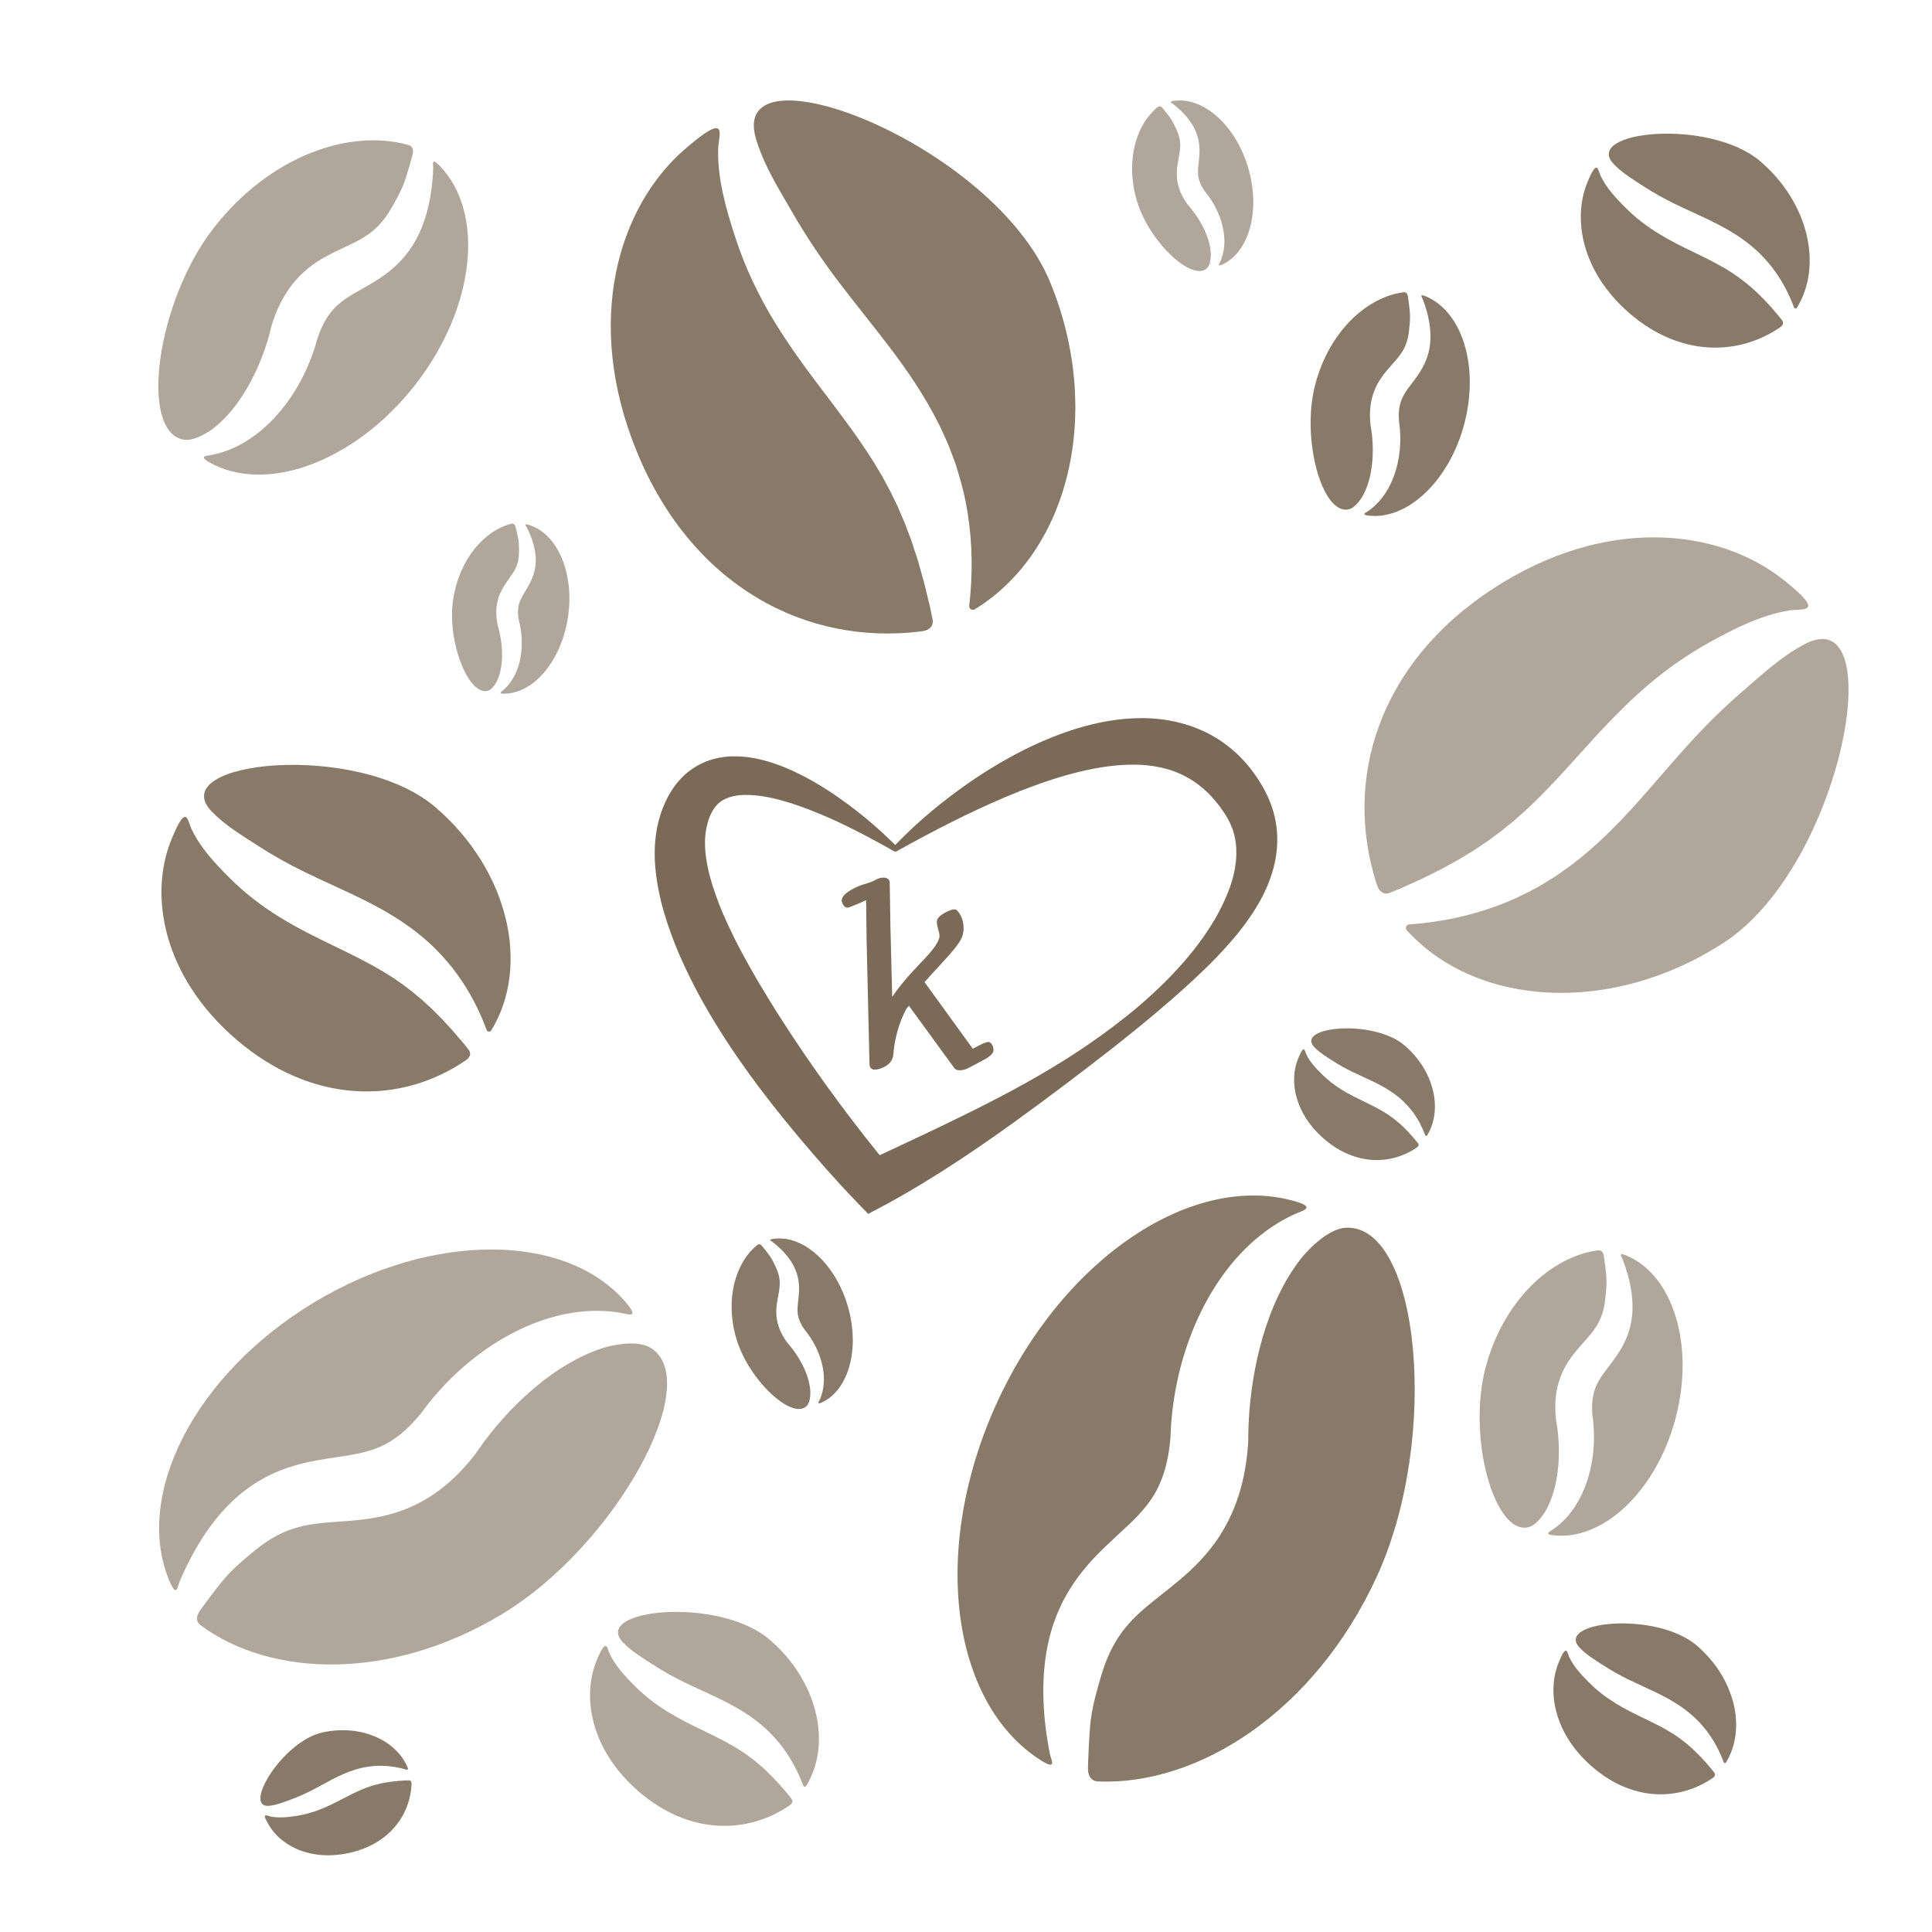 <?xml version="1.0" encoding="utf-8"?>
<!-- Generator: Adobe Illustrator 23.0.1, SVG Export Plug-In . SVG Version: 6.00 Build 0)  -->
<svg version="1.1" id="Vrstva_1" xmlns="http://www.w3.org/2000/svg" xmlns:xlink="http://www.w3.org/1999/xlink" x="0px" y="0px"
	 viewBox="0 0 708.66 708.66" style="enable-background:new 0 0 708.66 708.66;" xml:space="preserve">
<style type="text/css">
	.st0{fill:#FFFFFF;}
	.st1{opacity:0.2;}
	.st2{opacity:0.1;}
	.st3{opacity:0.5;}
	.st4{fill:#7B6A58;}
	.st5{opacity:0.75;}
	.st6{opacity:0.9;}
	.st7{opacity:0.6;}
	.st8{fill:none;stroke:#7B6A58;stroke-width:8.504;stroke-miterlimit:10;}
</style>
<g class="st6">
	<g>
		<path class="st4" d="M383.15,610.99c0.36-3.42,0.92-6.89,1.8-10.37c0.86-3.48,2.06-6.97,3.57-10.37c1.5-3.41,3.37-6.69,5.46-9.76
			c2.1-3.06,4.44-5.9,6.81-8.48c4.78-5.14,9.64-9.27,13.54-13.04c3.95-3.78,6.91-7.19,9.08-10.85c1.1-1.83,1.99-3.74,2.77-5.78
			c0.78-2.03,1.4-4.21,1.9-6.51l0.36-1.74l0.3-1.79c0.11-0.6,0.16-1.22,0.25-1.84l0.12-0.91l0.07-0.78l0.09-0.78l0.05-0.39
			c0.02-0.13,0.01-0.31,0.02-0.47l0.03-0.97l0.06-1.26c0.08-1.7,0.19-3.39,0.36-5.07c1.31-13.44,4.81-26.55,10.77-38.75
			c2.99-6.08,6.62-11.91,10.96-17.23c4.34-5.31,9.43-10.12,15.18-13.94c1.43-0.96,2.92-1.84,4.41-2.68c1.52-0.8,3.04-1.59,4.61-2.25
			c0.02-0.01,0.04-0.02,0.06-0.02c1.9-0.83,6.79-2.07-0.22-4.17c-37.5-11.25-85.23,20.14-109.77,73.5
			c-24.61,53.53-17.18,110.27,15.96,131.37c6.27,3.99,3.73-0.41,3.35-2.31c-0.8-4.08-1.45-8.22-1.87-12.44
			C382.63,624.46,382.44,617.84,383.15,610.99z"/>
	</g>
	<g>
		<path class="st4" d="M505.01,578.29c23.39-50.87,15.69-129.07-11.22-127.96c-7.13,0.29-14.96,9.22-16.6,11.34
			c-3.3,4.21-6,8.79-8.29,13.58c-2.29,4.79-4.15,9.8-5.66,14.94c-1.5,5.14-2.7,10.4-3.55,15.71c-0.87,5.31-1.44,10.68-1.68,16
			c-0.05,1.33-0.11,2.66-0.13,3.98l-0.02,2.3c0,0.22,0.01,0.41-0.01,0.66l-0.05,0.74l-0.11,1.48l-0.13,1.48l-0.16,1.34
			c-0.11,0.89-0.2,1.77-0.34,2.66l-0.43,2.68l-0.53,2.7c-0.79,3.61-1.86,7.25-3.28,10.85c-1.42,3.59-3.23,7.11-5.33,10.42
			c-2.09,3.31-4.55,6.33-7.07,9.05c-2.52,2.73-5.17,5.11-7.7,7.26c-5.1,4.29-9.76,7.66-13.56,11.04c-1.91,1.68-3.62,3.36-5.17,5.11
			c-1.57,1.74-2.94,3.59-4.19,5.56c-1.25,1.98-2.36,4.11-3.35,6.38c-0.97,2.28-1.83,4.7-2.57,7.22c-1.5,5.05-3.05,10.39-3.78,16.04
			c-0.71,5.65-1.03,17.36-1.03,17.36s-0.49,5.05,3.64,5.23C439.27,655,482.08,628.18,505.01,578.29z"/>
	</g>
</g>
<g class="st7">
	<g>
		<path class="st4" d="M80.24,555.95c1.94-2.28,4.04-4.51,6.38-6.59c2.33-2.09,4.9-4.01,7.65-5.72c2.75-1.72,5.71-3.16,8.72-4.35
			c3.02-1.18,6.09-2.07,9.06-2.77c5.97-1.36,11.49-1.96,16.15-2.76c4.7-0.79,8.51-1.8,11.86-3.37c1.69-0.78,3.27-1.72,4.83-2.81
			c1.56-1.08,3.07-2.35,4.56-3.76l1.12-1.08l1.1-1.15c0.37-0.38,0.72-0.8,1.08-1.2l0.53-0.6l0.43-0.53l0.45-0.52l0.23-0.26
			c0.07-0.08,0.16-0.22,0.25-0.33l0.5-0.69l0.66-0.88c0.89-1.18,1.8-2.35,2.75-3.48c7.53-9.04,16.48-16.78,26.75-22.64
			c5.13-2.91,10.6-5.34,16.35-7.04c5.73-1.7,11.75-2.67,17.77-2.61c1.5,0.01,3,0.11,4.49,0.23c1.49,0.17,2.97,0.34,4.43,0.64
			c0.02,0,0.03,0.01,0.05,0.01c1.78,0.33,5.91,1.84,1.89-3.11c-21.51-26.49-71.28-27.26-115.11-0.83
			c-43.97,26.51-66.41,71.03-52.88,102.48c2.56,5.95,2.89,1.53,3.55-0.03c1.42-3.33,2.98-6.63,4.75-9.88
			C73.26,565.4,76.37,560.54,80.24,555.95z"/>
	</g>
	<g>
		<path class="st4" d="M184.07,592.11c41.78-25.19,74.55-85.31,54.62-97.7c-5.28-3.28-15.3-0.69-17.51,0.03
			c-4.44,1.42-8.63,3.39-12.63,5.72c-3.99,2.33-7.79,5.03-11.39,7.99c-3.6,2.97-7.04,6.17-10.26,9.58
			c-3.23,3.4-6.27,6.99-9.05,10.71c-0.69,0.94-1.38,1.86-2.04,2.81l-1.14,1.65c-0.11,0.16-0.2,0.3-0.33,0.47l-0.4,0.51l-0.8,1.01
			l-0.82,1l-0.77,0.89c-0.52,0.58-1.01,1.17-1.55,1.75l-1.62,1.72l-1.71,1.68c-2.33,2.21-4.9,4.31-7.68,6.21
			c-2.78,1.9-5.81,3.54-8.94,4.89c-3.13,1.36-6.38,2.33-9.53,3.06c-3.15,0.73-6.23,1.15-9.1,1.46c-5.78,0.59-10.79,0.74-15.18,1.31
			c-2.2,0.27-4.26,0.64-6.23,1.15c-1.98,0.49-3.87,1.15-5.75,1.95c-1.87,0.81-3.71,1.8-5.54,2.95c-1.82,1.17-3.62,2.49-5.39,3.95
			c-3.56,2.9-7.29,5.99-10.58,9.7c-3.29,3.72-9.25,12-9.25,12s-2.83,3.4,0.06,5.56C99.1,615.16,143.1,616.81,184.07,592.11z"/>
	</g>
</g>
<g class="st7">
	<g>
		<path class="st4" d="M155.55,81.18c-0.7,1.98-1.51,3.97-2.53,5.91c-1,1.95-2.2,3.86-3.58,5.67c-1.37,1.82-2.95,3.51-4.62,5.04
			c-1.68,1.53-3.47,2.88-5.24,4.09c-3.57,2.39-7.04,4.16-9.89,5.86c-2.88,1.69-5.12,3.31-6.92,5.18c-0.91,0.93-1.71,1.95-2.46,3.05
			c-0.75,1.1-1.43,2.31-2.05,3.61l-0.46,0.99l-0.43,1.03c-0.15,0.34-0.27,0.71-0.41,1.06l-0.2,0.53l-0.15,0.45l-0.16,0.45
			l-0.08,0.22c-0.03,0.07-0.05,0.19-0.08,0.28l-0.16,0.58l-0.21,0.74c-0.29,1-0.59,1.99-0.93,2.97
			c-2.67,7.82-6.59,15.12-11.85,21.54c-2.63,3.2-5.61,6.16-8.94,8.72c-3.33,2.55-7.03,4.7-10.99,6.16c-0.99,0.37-1.99,0.68-3,0.97
			c-1.02,0.26-2.03,0.52-3.06,0.69c-0.01,0-0.02,0-0.04,0.01c-1.25,0.23-4.33,0.28-0.46,2.51c20.73,11.96,53.54-0.02,75.63-28.33
			c22.16-28.39,25.7-63.2,8.94-80.4c-3.17-3.26-2.27-0.28-2.32,0.91c-0.09,2.54-0.29,5.09-0.63,7.67
			C157.76,73.23,156.94,77.2,155.55,81.18z"/>
	</g>
	<g>
		<path class="st4" d="M78.46,83.53c-21.06,26.99-27.45,74.59-11.28,77.71c4.28,0.83,10.19-3.38,11.47-4.42
			c2.55-2.04,4.81-4.39,6.84-6.92c2.03-2.53,3.84-5.25,5.46-8.09c1.61-2.85,3.07-5.81,4.32-8.85c1.26-3.04,2.35-6.15,3.25-9.29
			c0.22-0.79,0.44-1.57,0.63-2.35l0.33-1.36c0.03-0.13,0.05-0.25,0.1-0.39l0.13-0.43l0.27-0.86l0.28-0.86l0.28-0.78
			c0.19-0.51,0.37-1.02,0.58-1.53l0.63-1.53l0.7-1.53c0.97-2.03,2.13-4.05,3.47-5.99c1.35-1.94,2.92-3.78,4.63-5.45
			c1.71-1.68,3.6-3.13,5.48-4.39c1.88-1.27,3.79-2.31,5.6-3.24c3.64-1.84,6.88-3.19,9.62-4.67c1.37-0.73,2.63-1.49,3.79-2.32
			c1.18-0.82,2.25-1.72,3.28-2.72c1.02-1,1.98-2.11,2.89-3.32c0.9-1.22,1.75-2.54,2.54-3.94c1.6-2.79,3.27-5.76,4.5-9.01
			c1.22-3.26,3.05-10.18,3.05-10.18s1-2.94-1.43-3.62C128.34,47.11,99.11,57.07,78.46,83.53z"/>
	</g>
</g>
<g class="st7">
	<g>
		<path class="st4" d="M598.72,476.7c0.11,1.61,0.13,3.27,0.01,4.95c-0.12,1.68-0.39,3.4-0.81,5.1c-0.42,1.7-1.02,3.38-1.74,4.97
			c-0.73,1.59-1.58,3.09-2.47,4.49c-1.8,2.77-3.72,5.08-5.22,7.15c-1.52,2.07-2.62,3.9-3.32,5.77c-0.36,0.94-0.62,1.9-0.81,2.9
			c-0.2,1.01-0.31,2.07-0.35,3.17l-0.03,0.84l0.01,0.86c0,0.29,0.02,0.58,0.03,0.87l0.02,0.43l0.03,0.37l0.02,0.37l0.01,0.18
			c0,0.06,0.02,0.15,0.03,0.22l0.06,0.45l0.08,0.59c0.1,0.79,0.19,1.59,0.24,2.38c0.49,6.34-0.07,12.7-1.84,18.84
			c-0.89,3.06-2.1,6.06-3.68,8.88c-1.58,2.82-3.55,5.46-5.9,7.7c-0.58,0.56-1.2,1.09-1.83,1.6c-0.64,0.5-1.28,0.98-1.96,1.42
			c-0.01,0.01-0.02,0.01-0.02,0.02c-0.82,0.54-2.98,1.51,0.44,1.92c18.3,2.16,37.88-16.28,44.91-43.02
			c7.05-26.82-1.01-52.52-18.1-59.61c-3.23-1.34-1.69,0.49-1.37,1.35c0.7,1.82,1.34,3.69,1.88,5.62
			C597.87,470.41,598.49,473.47,598.72,476.7z"/>
	</g>
	<g>
		<path class="st4" d="M544.88,501.79c-6.7,25.49,3.24,61.12,15.62,58.42c3.28-0.72,6.19-5.49,6.77-6.61
			c1.19-2.22,2.07-4.57,2.74-6.97c0.67-2.41,1.13-4.88,1.41-7.39c0.28-2.51,0.41-5.04,0.37-7.58c-0.03-2.53-0.2-5.07-0.52-7.56
			c-0.09-0.62-0.17-1.24-0.27-1.86l-0.18-1.07c-0.02-0.1-0.04-0.19-0.05-0.31l-0.04-0.35l-0.07-0.69l-0.06-0.7l-0.04-0.63
			c-0.02-0.42-0.05-0.83-0.06-1.26l-0.02-1.28l0.03-1.3c0.07-1.74,0.27-3.51,0.64-5.3c0.36-1.78,0.92-3.56,1.62-5.26
			c0.7-1.71,1.59-3.31,2.54-4.77c0.95-1.47,1.98-2.79,2.98-3.99c2.02-2.41,3.9-4.35,5.39-6.22c0.75-0.93,1.41-1.85,1.98-2.79
			c0.59-0.93,1.07-1.9,1.49-2.92c0.42-1.02,0.76-2.1,1.04-3.23c0.26-1.14,0.47-2.33,0.6-3.56c0.28-2.46,0.57-5.07,0.45-7.74
			c-0.13-2.68-0.94-8.13-0.94-8.13s-0.18-2.38-2.12-2.13C569.12,460.86,551.45,476.79,544.88,501.79z"/>
	</g>
</g>
<g class="st6">
	<g>
		<path class="st4" d="M289.65,461.94c0.55,0.78,1.06,1.61,1.52,2.5c0.45,0.89,0.84,1.84,1.15,2.82c0.31,0.99,0.51,2.02,0.64,3.04
			c0.12,1.03,0.15,2.04,0.12,3.02c-0.06,1.95-0.33,3.7-0.45,5.21c-0.14,1.51-0.13,2.77,0.08,3.93c0.1,0.58,0.27,1.15,0.48,1.72
			c0.21,0.57,0.48,1.14,0.79,1.71l0.24,0.43l0.26,0.43c0.09,0.14,0.19,0.29,0.28,0.43l0.14,0.21l0.13,0.18l0.12,0.18l0.06,0.09
			c0.02,0.03,0.05,0.07,0.08,0.1l0.17,0.21l0.22,0.27c0.29,0.37,0.58,0.74,0.85,1.13c2.18,3.05,3.84,6.44,4.82,10.08
			c0.48,1.82,0.79,3.7,0.85,5.61c0.06,1.91-0.13,3.84-0.63,5.69c-0.12,0.46-0.28,0.92-0.43,1.37c-0.17,0.45-0.35,0.89-0.56,1.31
			c0,0.01,0,0.01-0.01,0.02c-0.25,0.52-1.05,1.67,0.81,0.83c9.91-4.49,14.17-19.78,9.57-35.44c-4.62-15.71-16.54-26.23-27.33-24.6
			c-2.04,0.31-0.71,0.77-0.28,1.1c0.91,0.71,1.8,1.46,2.66,2.26C287.3,459.02,288.55,460.37,289.65,461.94z"/>
	</g>
	<g>
		<path class="st4" d="M270.1,491.04c4.39,14.93,20.28,29.9,25.72,24.75c1.44-1.36,1.45-4.66,1.41-5.41
			c-0.08-1.48-0.35-2.94-0.74-4.36c-0.4-1.42-0.92-2.81-1.54-4.16c-0.62-1.35-1.33-2.67-2.13-3.94c-0.79-1.27-1.65-2.5-2.57-3.66
			c-0.23-0.29-0.46-0.58-0.7-0.86l-0.42-0.48c-0.04-0.05-0.08-0.09-0.12-0.14l-0.12-0.16l-0.25-0.33l-0.24-0.33l-0.21-0.31
			c-0.14-0.21-0.28-0.41-0.41-0.62l-0.4-0.64l-0.38-0.66c-0.49-0.9-0.93-1.86-1.29-2.87c-0.36-1.01-0.62-2.08-0.79-3.15
			c-0.17-1.08-0.2-2.16-0.17-3.19c0.03-1.03,0.15-2.01,0.29-2.93c0.28-1.83,0.65-3.39,0.82-4.79c0.09-0.7,0.15-1.36,0.15-2.01
			c0.01-0.65-0.04-1.29-0.14-1.93c-0.1-0.64-0.26-1.29-0.46-1.95c-0.21-0.65-0.47-1.32-0.78-1.98c-0.61-1.33-1.26-2.73-2.14-4.05
			c-0.88-1.31-2.95-3.82-2.95-3.82s-0.82-1.15-1.72-0.43C269.86,462.97,265.79,476.4,270.1,491.04z"/>
	</g>
</g>
<g class="st7">
	<g>
		<path class="st4" d="M196.19,201.87c0.17,0.94,0.29,1.91,0.32,2.91c0.04,1-0.01,2.02-0.15,3.04c-0.14,1.02-0.38,2.05-0.7,3.03
			c-0.32,0.98-0.73,1.92-1.16,2.79c-0.88,1.74-1.86,3.22-2.6,4.53c-0.76,1.31-1.29,2.45-1.58,3.6c-0.15,0.57-0.24,1.15-0.29,1.76
			c-0.05,0.6-0.05,1.23,0,1.89l0.04,0.49l0.06,0.5c0.02,0.17,0.05,0.34,0.08,0.51l0.04,0.25l0.04,0.21l0.04,0.21l0.02,0.11
			c0,0.04,0.02,0.09,0.03,0.13l0.07,0.26l0.08,0.34c0.11,0.46,0.21,0.92,0.3,1.38c0.69,3.69,0.77,7.46,0.13,11.17
			c-0.33,1.85-0.84,3.69-1.59,5.45c-0.75,1.75-1.73,3.43-2.97,4.89c-0.31,0.37-0.64,0.72-0.97,1.06c-0.34,0.33-0.69,0.66-1.06,0.96
			c0,0-0.01,0.01-0.01,0.01c-0.44,0.37-1.65,1.08,0.38,1.1c10.88,0.1,21.19-11.97,23.6-28.11c2.42-16.19-3.95-30.76-14.43-33.82
			c-1.98-0.58-0.96,0.4-0.72,0.88c0.53,1.03,1.02,2.08,1.46,3.18C195.29,198.23,195.85,199.99,196.19,201.87z"/>
	</g>
	<g>
		<path class="st4" d="M166.2,220.03c-2.3,15.39,5.81,35.66,12.9,33.28c1.88-0.63,3.28-3.62,3.55-4.31
			c0.55-1.38,0.92-2.81,1.16-4.27c0.24-1.45,0.35-2.94,0.35-4.42c0-1.49-0.08-2.98-0.27-4.47c-0.18-1.48-0.44-2.96-0.79-4.4
			c-0.09-0.36-0.18-0.72-0.27-1.07l-0.17-0.61c-0.02-0.06-0.03-0.11-0.05-0.18l-0.04-0.2l-0.09-0.4l-0.08-0.4l-0.06-0.37
			c-0.04-0.25-0.08-0.49-0.11-0.74l-0.09-0.75l-0.07-0.76c-0.07-1.02-0.06-2.08,0.04-3.15c0.1-1.07,0.31-2.15,0.62-3.19
			c0.3-1.05,0.72-2.04,1.19-2.96c0.46-0.92,0.98-1.76,1.49-2.53c1.03-1.54,2.01-2.8,2.76-4c0.38-0.6,0.71-1.18,0.98-1.76
			c0.28-0.59,0.51-1.18,0.69-1.81c0.18-0.62,0.31-1.28,0.4-1.96c0.08-0.68,0.12-1.4,0.13-2.13c0.01-1.46,0.01-3.01-0.23-4.57
			c-0.25-1.56-1.07-4.71-1.07-4.71s-0.26-1.39-1.38-1.11C177.81,194.47,168.46,204.94,166.2,220.03z"/>
	</g>
</g>
<g class="st7">
	<g>
		<path class="st4" d="M436.55,44.53c0.55,0.78,1.06,1.61,1.52,2.5c0.45,0.89,0.84,1.84,1.15,2.82c0.31,0.99,0.51,2.02,0.64,3.04
			c0.12,1.03,0.15,2.04,0.12,3.02c-0.06,1.95-0.33,3.7-0.45,5.21c-0.14,1.51-0.13,2.77,0.08,3.93c0.1,0.58,0.27,1.15,0.48,1.72
			c0.21,0.57,0.48,1.14,0.79,1.71l0.24,0.43l0.26,0.43c0.09,0.14,0.19,0.29,0.28,0.43l0.14,0.21l0.13,0.18l0.12,0.18l0.06,0.09
			c0.02,0.03,0.05,0.07,0.08,0.1l0.17,0.21l0.22,0.27c0.29,0.37,0.58,0.74,0.85,1.13c2.18,3.05,3.84,6.44,4.82,10.08
			c0.48,1.82,0.79,3.7,0.85,5.61c0.06,1.91-0.13,3.84-0.63,5.69c-0.12,0.46-0.28,0.92-0.43,1.37c-0.17,0.45-0.35,0.89-0.56,1.31
			c0,0.01,0,0.01-0.01,0.02c-0.25,0.52-1.05,1.67,0.81,0.83c9.91-4.49,14.17-19.78,9.57-35.44c-4.62-15.71-16.54-26.23-27.33-24.6
			c-2.04,0.31-0.71,0.77-0.28,1.1c0.91,0.71,1.8,1.46,2.66,2.26C434.2,41.61,435.45,42.96,436.55,44.53z"/>
	</g>
	<g>
		<path class="st4" d="M417,73.63c4.39,14.93,20.28,29.9,25.72,24.75c1.44-1.36,1.45-4.66,1.41-5.41c-0.08-1.48-0.35-2.94-0.74-4.36
			c-0.4-1.42-0.92-2.81-1.54-4.16c-0.62-1.35-1.33-2.67-2.13-3.94c-0.79-1.27-1.65-2.5-2.57-3.66c-0.23-0.29-0.46-0.58-0.7-0.86
			l-0.42-0.48c-0.04-0.05-0.08-0.09-0.12-0.14l-0.12-0.16l-0.25-0.33l-0.24-0.33l-0.21-0.31c-0.14-0.21-0.28-0.41-0.41-0.62
			l-0.4-0.64l-0.38-0.66c-0.49-0.9-0.93-1.86-1.29-2.87c-0.36-1.01-0.62-2.08-0.79-3.15c-0.17-1.08-0.2-2.16-0.17-3.19
			c0.03-1.03,0.15-2.01,0.29-2.93c0.28-1.83,0.65-3.39,0.82-4.79c0.09-0.7,0.15-1.36,0.15-2.01c0.01-0.65-0.04-1.29-0.14-1.93
			c-0.1-0.64-0.26-1.29-0.46-1.95c-0.21-0.65-0.47-1.32-0.78-1.98c-0.61-1.33-1.26-2.73-2.14-4.05c-0.88-1.31-2.95-3.82-2.95-3.82
			s-0.82-1.15-1.72-0.43C416.76,45.56,412.69,58.99,417,73.63z"/>
	</g>
</g>
<g class="st6">
	<g>
		<path class="st4" d="M524.63,121.38c0.09,1.27,0.1,2.56,0.01,3.88c-0.09,1.32-0.3,2.66-0.64,3.99c-0.33,1.33-0.8,2.65-1.36,3.9
			c-0.57,1.25-1.24,2.43-1.93,3.52c-1.41,2.17-2.91,3.99-4.09,5.61c-1.19,1.63-2.05,3.06-2.61,4.52c-0.28,0.73-0.48,1.49-0.64,2.28
			c-0.16,0.79-0.24,1.62-0.28,2.49l-0.02,0.66l0.01,0.67c0,0.22,0.02,0.46,0.03,0.68l0.02,0.34l0.02,0.29l0.02,0.29l0.01,0.14
			c0,0.05,0.01,0.12,0.02,0.17l0.05,0.36l0.06,0.46c0.08,0.62,0.15,1.24,0.19,1.87c0.38,4.97-0.05,9.96-1.44,14.77
			c-0.7,2.4-1.64,4.75-2.88,6.96c-1.24,2.21-2.78,4.28-4.63,6.03c-0.46,0.44-0.94,0.85-1.43,1.25c-0.5,0.39-1,0.77-1.53,1.11
			c-0.01,0-0.01,0.01-0.02,0.01c-0.64,0.42-2.34,1.18,0.35,1.5c14.35,1.7,29.69-12.76,35.2-33.72c5.53-21.02-0.79-41.17-14.19-46.73
			c-2.53-1.05-1.33,0.39-1.07,1.06c0.55,1.43,1.05,2.89,1.47,4.4C523.96,116.45,524.45,118.85,524.63,121.38z"/>
	</g>
	<g>
		<path class="st4" d="M482.43,141.04c-5.25,19.98,2.54,47.91,12.25,45.79c2.57-0.56,4.85-4.3,5.31-5.18
			c0.93-1.74,1.62-3.58,2.15-5.46c0.53-1.89,0.88-3.83,1.1-5.79c0.22-1.96,0.32-3.95,0.29-5.94c-0.02-1.99-0.16-3.97-0.41-5.92
			c-0.07-0.49-0.13-0.97-0.21-1.45l-0.14-0.84c-0.01-0.08-0.03-0.15-0.04-0.24l-0.03-0.27l-0.05-0.54l-0.05-0.55l-0.03-0.5
			c-0.02-0.33-0.04-0.65-0.05-0.99l-0.02-1l0.02-1.02c0.06-1.36,0.21-2.75,0.5-4.15c0.29-1.4,0.72-2.79,1.27-4.13
			c0.55-1.34,1.25-2.59,1.99-3.74c0.74-1.15,1.55-2.19,2.33-3.13c1.58-1.89,3.06-3.41,4.22-4.88c0.59-0.73,1.1-1.45,1.55-2.19
			c0.46-0.73,0.84-1.49,1.17-2.29c0.33-0.8,0.6-1.64,0.81-2.53c0.21-0.89,0.37-1.82,0.47-2.79c0.22-1.93,0.44-3.97,0.35-6.07
			c-0.1-2.1-0.73-6.37-0.73-6.37s-0.14-1.87-1.66-1.67C501.43,108.97,487.58,121.45,482.43,141.04z"/>
	</g>
</g>
<g class="st6">
	<g>
		<path class="st4" d="M385.22,103.57C364.3,52.59,266.41,15.14,277.35,51.12c3,9.87,8.51,18.48,13.42,27.02
			c4.92,8.54,10.34,16.58,16.28,24.49c5.96,7.92,12.43,15.79,18.94,24.31c6.5,8.51,12.97,17.89,18.19,28.26
			c0.68,1.27,1.26,2.62,1.88,3.94l1.78,3.99c0.52,1.37,1.06,2.73,1.57,4.1l0.76,2.05c0.12,0.34,0.26,0.68,0.37,1.03l0.33,1.05
			c1.77,5.57,3.21,11.24,4.08,16.95c1.84,11.41,1.84,22.81,0.56,33.81l0,0c-0.17,1.14,1.07,1.97,2.06,1.37
			C392.2,202.2,404.74,151.14,385.22,103.57z"/>
	</g>
	<g>
		<path class="st4" d="M339.35,215.3c-0.15-0.61-0.28-1.23-0.45-1.84l-0.52-1.82c-0.35-1.21-0.69-2.41-1.02-3.61l-0.49-1.8
			c-0.15-0.6-0.38-1.18-0.56-1.77l-1.15-3.51c-0.67-2.36-1.64-4.6-2.45-6.87l-0.63-1.69c-0.1-0.28-0.21-0.56-0.34-0.84l-0.36-0.83
			l-1.42-3.29l-0.68-1.62c-0.01-0.01-0.01-0.03-0.02-0.04l-0.78-1.58c-0.52-1.07-1.05-2.13-1.54-3.19l-0.38-0.8
			c-0.13-0.26-0.28-0.52-0.42-0.78l-0.85-1.55c-0.57-1.03-1.11-2.08-1.66-3.11l-1.83-3.04c-0.61-1.02-1.16-2.05-1.84-3.04
			c-5.08-8.04-10.94-15.83-17.21-24.08c-6.26-8.24-12.81-16.98-18.64-26.54c-5.83-9.56-10.82-19.96-14.32-30.75
			c-3.54-10.79-6.72-21.9-6.35-32.97c0.16-4.91,4.18-13.83-12.19,0.34c-24.41,21.12-37.28,63.17-17.62,111.09
			c20.27,49.39,62.2,71.18,104.39,65.81c4.98-0.63,4.09-4.2,4.01-4.6c-0.5-2.29-0.42-1.98-0.87-4.23
			C340.55,220.25,339.92,217.77,339.35,215.3z"/>
	</g>
</g>
<g class="st7">
	<g>
		<path class="st4" d="M632.32,345.75c43.67-28.44,61.18-126.02,29.69-109.5c-8.64,4.53-15.67,11.17-22.73,17.24
			c-7.06,6.08-13.58,12.53-19.88,19.46c-6.31,6.93-12.47,14.34-19.25,21.89c-6.76,7.54-14.33,15.22-23.05,21.9
			c-1.05,0.86-2.21,1.64-3.33,2.44l-3.39,2.36c-1.18,0.73-2.35,1.47-3.54,2.18l-1.77,1.07c-0.3,0.18-0.59,0.36-0.89,0.53l-0.92,0.49
			c-4.87,2.63-9.87,4.97-15.03,6.78c-10.27,3.73-20.87,5.74-31.32,6.49l0,0c-1.09,0.05-1.64,1.35-0.91,2.15
			C541.9,369.67,591.56,372.3,632.32,345.75z"/>
	</g>
	<g>
		<path class="st4" d="M520.39,322.86c0.54-0.25,1.1-0.48,1.63-0.74l1.6-0.81c1.06-0.54,2.12-1.07,3.18-1.58l1.58-0.78
			c0.53-0.25,1.03-0.56,1.54-0.84l3.06-1.69c2.07-1.04,3.98-2.34,5.95-3.49l1.46-0.88c0.25-0.14,0.49-0.3,0.72-0.46l0.7-0.48
			l2.81-1.9l1.39-0.92c0.01-0.01,0.02-0.02,0.04-0.03l1.33-1c0.9-0.67,1.79-1.35,2.69-2l0.68-0.49c0.22-0.17,0.43-0.35,0.65-0.53
			l1.29-1.07c0.86-0.71,1.74-1.4,2.6-2.09l2.51-2.24c0.84-0.74,1.7-1.44,2.5-2.24c6.57-6.14,12.78-12.96,19.33-20.25
			c6.55-7.28,13.51-14.9,21.37-22.01c7.86-7.11,16.64-13.58,26.05-18.74c9.4-5.19,19.16-10.11,29.51-11.72
			c4.59-0.71,13.59,1.45-2.47-11.27c-23.94-18.95-65.29-23.48-106.34,3.25c-42.32,27.56-55.16,70.37-42.72,108.63
			c1.47,4.52,4.63,3.06,4.98,2.91c2.04-0.87,1.76-0.74,3.78-1.56C516.01,324.86,518.2,323.83,520.39,322.86z"/>
	</g>
</g>
<g class="st6">
	<g>
		<path class="st4" d="M159.81,296.17c-28.61-24.62-100-17.06-82.14,1.5c4.9,5.09,10.94,8.64,16.58,12.32
			c5.66,3.68,11.46,6.91,17.55,9.89c6.1,2.98,12.49,5.77,19.11,8.96c6.61,3.17,13.48,6.89,19.89,11.6c0.81,0.56,1.58,1.21,2.37,1.82
			l2.33,1.88c0.75,0.67,1.5,1.34,2.23,2.02l1.1,1.02c0.18,0.17,0.37,0.34,0.55,0.51l0.52,0.54c2.81,2.85,5.45,5.86,7.75,9.08
			c4.67,6.39,8.21,13.35,10.85,20.47l0,0c0.25,0.75,1.27,0.87,1.68,0.2C194.72,354.21,186.51,319.15,159.81,296.17z"/>
	</g>
	<g>
		<path class="st4" d="M166.53,378.63c-0.28-0.33-0.55-0.67-0.85-0.99l-0.88-0.95c-0.59-0.63-1.17-1.26-1.74-1.89l-0.86-0.94
			c-0.28-0.32-0.6-0.6-0.89-0.9l-1.79-1.78c-1.14-1.23-2.43-2.3-3.63-3.43l-0.91-0.84c-0.15-0.14-0.3-0.28-0.47-0.4l-0.47-0.39
			l-1.89-1.57l-0.92-0.78c-0.01-0.01-0.02-0.01-0.02-0.02l-0.96-0.72c-0.65-0.49-1.3-0.97-1.93-1.47l-0.48-0.37
			c-0.16-0.12-0.33-0.23-0.5-0.35l-1-0.68c-0.67-0.45-1.32-0.92-1.98-1.39l-2.06-1.29c-0.69-0.43-1.34-0.89-2.07-1.28
			c-5.6-3.33-11.6-6.26-17.99-9.35c-6.38-3.08-13.09-6.38-19.63-10.41c-6.53-4.02-12.81-8.82-18.3-14.32
			c-5.51-5.48-10.91-11.28-14.12-18.15c-1.42-3.05-1.74-9.74-7.33,3.99c-8.33,20.48-3.13,50.14,23.76,73.28
			c27.72,23.85,60.08,24.12,84.17,7.73c2.84-1.94,1.19-3.84,1.02-4.05c-1.02-1.24-0.87-1.08-1.85-2.31
			C168.8,381.27,167.64,379.96,166.53,378.63z"/>
	</g>
</g>
<g class="st7">
	<g>
		<path class="st4" d="M282.37,601.48c-18.75-16.13-65.53-11.18-53.83,0.98c3.21,3.34,7.17,5.66,10.87,8.07
			c3.71,2.41,7.51,4.53,11.5,6.48c4,1.96,8.19,3.78,12.53,5.87c4.33,2.08,8.83,4.51,13.03,7.6c0.53,0.37,1.04,0.79,1.55,1.19
			l1.52,1.23c0.49,0.44,0.98,0.88,1.46,1.32l0.72,0.67c0.12,0.11,0.24,0.22,0.36,0.34l0.34,0.35c1.84,1.87,3.57,3.84,5.08,5.95
			c3.06,4.19,5.38,8.75,7.11,13.41l0,0c0.17,0.49,0.83,0.57,1.1,0.13C305.25,639.52,299.87,616.54,282.37,601.48z"/>
	</g>
	<g>
		<path class="st4" d="M286.77,655.52c-0.19-0.21-0.36-0.44-0.55-0.65l-0.58-0.62c-0.39-0.41-0.77-0.82-1.14-1.24l-0.56-0.62
			c-0.18-0.21-0.39-0.39-0.59-0.59l-1.18-1.17c-0.75-0.81-1.59-1.51-2.38-2.25l-0.6-0.55c-0.1-0.09-0.2-0.18-0.31-0.27l-0.31-0.26
			l-1.24-1.03l-0.6-0.51c-0.01,0-0.01-0.01-0.02-0.01l-0.63-0.47c-0.43-0.32-0.85-0.64-1.27-0.96l-0.31-0.24
			c-0.11-0.08-0.22-0.15-0.33-0.23l-0.66-0.45c-0.44-0.3-0.87-0.61-1.3-0.91l-1.35-0.85c-0.45-0.28-0.88-0.58-1.35-0.84
			c-3.67-2.18-7.6-4.1-11.79-6.13c-4.18-2.02-8.58-4.18-12.86-6.82c-4.28-2.64-8.39-5.78-11.99-9.39
			c-3.61-3.59-7.15-7.39-9.25-11.89c-0.93-2-1.14-6.39-4.81,2.62c-5.46,13.42-2.05,32.86,15.57,48.02
			c18.16,15.63,39.37,15.81,55.16,5.07c1.86-1.27,0.78-2.51,0.67-2.65c-0.67-0.81-0.57-0.7-1.21-1.51
			C288.26,657.25,287.5,656.39,286.77,655.52z"/>
	</g>
</g>
<g class="st6">
	<g>
		<path class="st4" d="M622.44,603.64c-14.97-12.88-52.32-8.93-42.97,0.79c2.56,2.66,5.72,4.52,8.68,6.45
			c2.96,1.93,6,3.61,9.18,5.17c3.19,1.56,6.54,3.02,10,4.69c3.46,1.66,7.05,3.6,10.4,6.07c0.42,0.29,0.83,0.63,1.24,0.95l1.22,0.99
			c0.39,0.35,0.78,0.7,1.17,1.06l0.58,0.53c0.1,0.09,0.19,0.18,0.29,0.27l0.27,0.28c1.47,1.49,2.85,3.07,4.06,4.75
			c2.44,3.34,4.29,6.98,5.67,10.71v0c0.13,0.39,0.66,0.45,0.88,0.1C640.7,634.01,636.41,615.66,622.44,603.64z"/>
	</g>
	<g>
		<path class="st4" d="M625.95,646.78c-0.15-0.17-0.29-0.35-0.44-0.52l-0.46-0.49c-0.31-0.33-0.61-0.66-0.91-0.99l-0.45-0.49
			c-0.15-0.17-0.31-0.31-0.47-0.47l-0.94-0.93c-0.6-0.64-1.27-1.2-1.9-1.79l-0.48-0.44c-0.08-0.07-0.16-0.15-0.24-0.21l-0.25-0.21
			l-0.99-0.82l-0.48-0.41c0,0-0.01-0.01-0.01-0.01l-0.5-0.38c-0.34-0.26-0.68-0.51-1.01-0.77l-0.25-0.19
			c-0.09-0.06-0.17-0.12-0.26-0.18l-0.52-0.36c-0.35-0.24-0.69-0.48-1.04-0.72l-1.08-0.67c-0.36-0.23-0.7-0.47-1.08-0.67
			c-2.93-1.74-6.07-3.28-9.41-4.89c-3.34-1.61-6.85-3.34-10.27-5.45c-3.42-2.11-6.7-4.62-9.57-7.49c-2.88-2.87-5.71-5.9-7.39-9.5
			c-0.75-1.59-0.91-5.1-3.84,2.09c-4.36,10.71-1.64,26.23,12.43,38.34c14.5,12.48,31.43,12.62,44.04,4.05
			c1.49-1.01,0.62-2.01,0.53-2.12c-0.53-0.65-0.46-0.56-0.97-1.21C627.14,648.17,626.53,647.48,625.95,646.78z"/>
	</g>
</g>
<g class="st6">
	<g>
		<path class="st4" d="M515.24,383.5c-11.54-9.93-40.33-6.88-33.13,0.61c1.98,2.05,4.41,3.48,6.69,4.97
			c2.28,1.48,4.62,2.79,7.08,3.99c2.46,1.2,5.04,2.33,7.71,3.61c2.67,1.28,5.44,2.78,8.02,4.68c0.33,0.23,0.64,0.49,0.96,0.73
			l0.94,0.76c0.3,0.27,0.6,0.54,0.9,0.81l0.44,0.41c0.07,0.07,0.15,0.14,0.22,0.21l0.21,0.22c1.13,1.15,2.2,2.36,3.13,3.66
			c1.88,2.58,3.31,5.38,4.37,8.25l0,0c0.1,0.3,0.51,0.35,0.68,0.08C529.32,406.9,526.01,392.76,515.24,383.5z"/>
	</g>
	<g>
		<path class="st4" d="M517.95,416.75c-0.11-0.13-0.22-0.27-0.34-0.4l-0.36-0.38c-0.24-0.25-0.47-0.51-0.7-0.76l-0.35-0.38
			c-0.11-0.13-0.24-0.24-0.36-0.36l-0.72-0.72c-0.46-0.5-0.98-0.93-1.46-1.38l-0.37-0.34c-0.06-0.06-0.12-0.11-0.19-0.16l-0.19-0.16
			l-0.76-0.63l-0.37-0.31c0,0-0.01-0.01-0.01-0.01l-0.39-0.29c-0.26-0.2-0.52-0.39-0.78-0.59l-0.19-0.15
			c-0.07-0.05-0.13-0.09-0.2-0.14l-0.4-0.28c-0.27-0.18-0.53-0.37-0.8-0.56l-0.83-0.52c-0.28-0.17-0.54-0.36-0.83-0.52
			c-2.26-1.34-4.68-2.53-7.25-3.77c-2.57-1.24-5.28-2.57-7.92-4.2c-2.63-1.62-5.16-3.56-7.38-5.78c-2.22-2.21-4.4-4.55-5.69-7.32
			c-0.57-1.23-0.7-3.93-2.96,1.61c-3.36,8.26-1.26,20.22,9.58,29.55c11.18,9.62,24.23,9.73,33.95,3.12
			c1.15-0.78,0.48-1.55,0.41-1.63c-0.41-0.5-0.35-0.43-0.75-0.93C518.86,417.82,518.4,417.29,517.95,416.75z"/>
	</g>
</g>
<g class="st6">
	<g>
		<path class="st4" d="M118.31,635.46c-14.86,3.29-29.67,28.17-19.36,26.89c2.83-0.35,5.43-1.44,7.99-2.38
			c2.56-0.94,5-2.03,7.43-3.28c2.44-1.25,4.88-2.64,7.51-4.01c2.62-1.37,5.48-2.69,8.55-3.62c0.38-0.13,0.77-0.22,1.16-0.33
			l1.17-0.3c0.4-0.08,0.79-0.16,1.19-0.23l0.6-0.11c0.1-0.02,0.2-0.04,0.3-0.05l0.3-0.04c1.6-0.22,3.21-0.34,4.8-0.31
			c3.19,0.04,6.29,0.57,9.23,1.44l0,0c0.3,0.1,0.59-0.2,0.47-0.5C145.49,638.21,132.18,632.39,118.31,635.46z"/>
	</g>
	<g>
		<path class="st4" d="M146.56,653.21c-0.17,0.01-0.35,0.02-0.52,0.04l-0.52,0.06c-0.35,0.04-0.69,0.07-1.03,0.11l-0.51,0.05
			c-0.17,0.01-0.34,0.05-0.51,0.07l-1.01,0.15c-0.67,0.07-1.33,0.23-1.98,0.34l-0.49,0.09c-0.08,0.01-0.16,0.03-0.24,0.05
			l-0.24,0.06l-0.96,0.23l-0.47,0.11c0,0-0.01,0-0.01,0l-0.47,0.14c-0.31,0.09-0.63,0.18-0.94,0.27l-0.24,0.06
			c-0.08,0.02-0.15,0.05-0.23,0.08l-0.46,0.16c-0.31,0.11-0.62,0.2-0.93,0.31l-0.91,0.35c-0.31,0.12-0.61,0.22-0.91,0.36
			c-2.43,1-4.82,2.23-7.36,3.55c-2.54,1.32-5.22,2.69-8.1,3.82c-2.88,1.14-5.94,2-9.04,2.45c-3.1,0.45-6.28,0.8-9.27,0.17
			c-1.33-0.28-3.57-1.79-0.48,3.33c4.6,7.64,15.44,13.12,29.4,10.03c14.4-3.19,22.31-13.57,22.83-25.31
			c0.06-1.39-0.95-1.31-1.06-1.31c-0.65,0.03-0.56,0.02-1.19,0.04C147.97,653.12,147.26,653.17,146.56,653.21z"/>
	</g>
</g>
<g class="st6">
	<g>
		<path class="st4" d="M645.79,59.26c-18.75-16.13-65.53-11.18-53.83,0.98c3.21,3.34,7.17,5.66,10.87,8.07
			c3.71,2.41,7.51,4.53,11.5,6.48c4,1.96,8.19,3.78,12.53,5.87c4.33,2.08,8.83,4.51,13.03,7.6c0.53,0.37,1.04,0.79,1.55,1.19
			l1.52,1.23c0.49,0.44,0.98,0.88,1.46,1.32l0.72,0.67c0.12,0.11,0.24,0.22,0.36,0.34l0.34,0.35c1.84,1.87,3.57,3.84,5.08,5.95
			c3.06,4.19,5.38,8.75,7.11,13.41l0,0c0.17,0.49,0.83,0.57,1.1,0.13C668.67,97.29,663.29,74.31,645.79,59.26z"/>
	</g>
	<g>
		<path class="st4" d="M650.19,113.3c-0.19-0.21-0.36-0.44-0.55-0.65l-0.58-0.62c-0.39-0.41-0.77-0.82-1.14-1.24l-0.56-0.62
			c-0.18-0.21-0.39-0.39-0.59-0.59l-1.18-1.17c-0.75-0.81-1.59-1.51-2.38-2.25l-0.6-0.55c-0.1-0.09-0.2-0.18-0.31-0.27l-0.31-0.26
			l-1.24-1.03l-0.6-0.51c-0.01,0-0.01-0.01-0.02-0.01l-0.63-0.47c-0.43-0.32-0.85-0.64-1.27-0.96l-0.31-0.24
			c-0.11-0.08-0.22-0.15-0.33-0.23l-0.66-0.45c-0.44-0.3-0.87-0.61-1.3-0.91l-1.35-0.85c-0.45-0.28-0.88-0.58-1.35-0.84
			c-3.67-2.18-7.6-4.1-11.79-6.13c-4.18-2.02-8.58-4.18-12.86-6.82c-4.28-2.64-8.39-5.78-11.99-9.39
			c-3.61-3.59-7.15-7.39-9.25-11.89c-0.93-2-1.14-6.39-4.81,2.62c-5.46,13.42-2.05,32.86,15.57,48.02
			c18.16,15.63,39.37,15.81,55.16,5.07c1.86-1.27,0.78-2.51,0.67-2.65c-0.67-0.81-0.57-0.7-1.21-1.51
			C651.68,115.03,650.92,114.17,650.19,113.3z"/>
	</g>
</g>
<g>
	<g>
		<path class="st4" d="M308.26,434.53c1.79,1.96,3.55,3.82,5.46,5.82l4.72,4.9l5.57-2.94c3.47-1.83,6.67-3.7,9.96-5.6
			c3.25-1.93,6.48-3.86,9.66-5.88c6.38-4,12.64-8.19,18.83-12.47c12.36-8.6,24.4-17.6,36.31-26.7c11.92-9.11,23.62-18.46,34.9-28.52
			c5.6-5.07,11.17-10.27,16.31-16.06c2.59-2.87,5.09-5.89,7.41-9.12c2.31-3.23,4.49-6.66,6.3-10.41c1.8-3.75,3.28-7.82,4.12-12.2
			c0.82-4.37,0.97-9.07,0.15-13.7c-0.75-4.62-2.55-9.12-4.78-13.04c-2.14-3.7-4.71-7.3-7.84-10.5c-3.08-3.24-6.74-6.04-10.7-8.28
			c-3.96-2.25-8.26-3.83-12.57-4.88c-4.32-1.06-8.69-1.52-12.95-1.54c-4.26-0.02-8.44,0.34-12.48,1.04
			c-8.1,1.36-15.72,3.85-22.94,6.88c-7.22,3.06-14.05,6.69-20.57,10.73c-6.53,4.01-12.72,8.47-18.64,13.2
			c-2.96,2.38-5.84,4.84-8.63,7.39c-1.4,1.28-2.78,2.57-4.12,3.91l-2.01,2.01c-0.33,0.34-0.66,0.67-0.99,1.02l-0.36,0.39l-0.05-0.05
			l-0.69-0.7l-1.41-1.37l-2.86-2.7c-1.95-1.75-3.93-3.47-5.95-5.15c-4.05-3.36-8.31-6.48-12.74-9.46
			c-4.46-2.92-9.13-5.63-14.17-7.92c-2.52-1.15-5.14-2.16-7.88-3.03c-2.75-0.86-5.63-1.56-8.7-1.92c-3.07-0.34-6.34-0.42-9.76,0.19
			c-3.4,0.61-6.95,1.9-10.05,4.02c-3.14,2.07-5.7,4.88-7.6,7.81c-1.92,2.94-3.26,6.01-4.25,9.03c-1,3.09-1.62,6.37-1.91,9.5
			c-0.3,3.16-0.28,6.23-0.05,9.23c0.22,3,0.64,5.92,1.2,8.76c0.54,2.85,1.21,5.63,2.02,8.33c1.58,5.43,3.51,10.62,5.66,15.66
			c2.19,5.02,4.58,9.88,7.12,14.62c5.15,9.45,10.88,18.42,17.03,27.02c6.13,8.62,12.65,16.88,19.38,24.93
			c3.37,4.02,6.79,8,10.27,11.92C304.74,430.65,306.49,432.6,308.26,434.53z M290.59,379.99c-2.74-4.21-5.49-8.38-8.08-12.64
			c-2.6-4.25-5.19-8.48-7.56-12.8c-2.41-4.29-4.74-8.6-6.8-12.97c-2.09-4.35-4.03-8.73-5.57-13.13c-1.55-4.39-2.83-8.78-3.46-13.03
			c-0.68-4.27-0.75-8.28,0.05-11.92c0.4-1.94,0.98-3.7,1.71-5.18c0.74-1.48,1.59-2.68,2.64-3.62c1.03-0.97,2.34-1.7,3.96-2.24
			c1.61-0.54,3.54-0.82,5.61-0.88c4.16-0.07,8.82,0.71,13.44,1.97c4.64,1.26,9.31,2.96,13.94,4.89c4.65,1.89,9.23,4.09,13.79,6.4
			c2.28,1.15,4.55,2.34,6.8,3.58l3.39,1.85l1.68,0.95l0.84,0.48l0.42,0.24l0.21,0.12c0.23,0.18,0.56,0.3,0.82,0.33
			c0.23-0.01,0.52-0.12,0.7-0.26l0.08-0.04l0.15-0.09l0.3-0.17l0.61-0.34l1.22-0.68l2.45-1.35l4.91-2.64
			c3.27-1.74,6.56-3.45,9.85-5.1c6.57-3.33,13.21-6.42,19.88-9.27c6.68-2.82,13.4-5.37,20.16-7.4c6.75-2.04,13.54-3.57,20.18-4.24
			c3.32-0.3,6.59-0.44,9.76-0.26c3.17,0.19,6.22,0.68,9.11,1.45c5.78,1.58,10.76,4.49,15.04,8.59c2.12,2.07,4.11,4.41,5.87,7.04
			c0.81,1.26,1.58,2.37,2.17,3.64c0.35,0.61,0.58,1.25,0.84,1.89c0.13,0.32,0.29,0.63,0.4,0.96l0.3,0.99
			c1.63,5.23,1.42,11.43-0.44,17.78c-0.92,3.17-2.24,6.34-3.77,9.46c-0.75,1.57-1.62,3.1-2.47,4.65c-0.93,1.51-1.83,3.04-2.84,4.53
			c-1.98,2.98-4.14,5.9-6.46,8.69c-2.28,2.83-4.77,5.51-7.29,8.16c-5.12,5.23-10.6,10.16-16.38,14.72
			c-5.75,4.6-11.76,8.89-17.93,12.95c-12.35,8.1-25.39,15.13-38.62,21.69l-9.94,4.87l-9.98,4.75l-9.99,4.68
			c-1.19,0.57-2.4,1.13-3.61,1.68c-0.26-0.31-0.51-0.63-0.77-0.94c-1.59-1.96-3.17-3.94-4.73-5.93c-3.13-3.98-6.2-8.01-9.21-12.08
			C301.91,396.64,296.12,388.36,290.59,379.99z"/>
	</g>
	<g>
		<path class="st4" d="M311.4,332.84c2.56-0.98,4.45-1.77,5.65-2.37c-0.06,0,0.16-0.08,0.65-0.25c0.04,4.75,0.09,9.47,0.16,14.16
			l1.06,45.43v0.08v0.08v0.08c0,1.53,0.66,2.29,1.96,2.29c0.65,0,1.44-0.16,2.37-0.49c2.78-1.09,4.26-2.78,4.42-5.07
			c0.49-6,2.07-11.57,4.75-16.7l0.98-1.15l16.7,22.92c0.38,0.49,1.06,0.74,2.05,0.74c1.09-0.05,2.1-0.33,3.03-0.82l5.73-3.03
			c2.34-1.25,3.52-2.45,3.52-3.6c0-0.38-0.08-0.82-0.25-1.31c-0.49-1.31-1.23-1.83-2.21-1.55c-0.82,0.22-1.83,0.65-3.03,1.3
			l-2.11,1.11l-17.7-24.43c0.87-1.04,3-3.38,6.38-7.04c2.67-2.84,4.72-5.26,6.14-7.29c1.2-1.69,1.8-3.52,1.8-5.48
			c0-2.51-0.76-4.64-2.29-6.38c-0.27-0.33-0.68-0.49-1.23-0.49c-0.71,0-1.72,0.36-3.03,1.06c-2.18,1.15-3.27,2.29-3.27,3.44
			c0,0.71,0.16,1.61,0.49,2.7c0.33,1.09,0.49,1.94,0.49,2.54c0,1.86-2.18,5.02-6.55,9.49c-4.8,4.97-8.4,9.25-10.8,12.85l-0.66-26.19
			l-0.25-15.71c0-0.98-0.57-1.58-1.72-1.8c-1.15-0.16-2.43,0.16-3.85,0.98c-0.71,0.38-1.61,0.74-2.7,1.06
			c-2.24,0.6-4.23,1.42-5.97,2.46c-2.84,1.64-3.87,3.27-3.11,4.91C309.63,332.68,310.42,333.17,311.4,332.84z"/>
	</g>
</g>
</svg>

